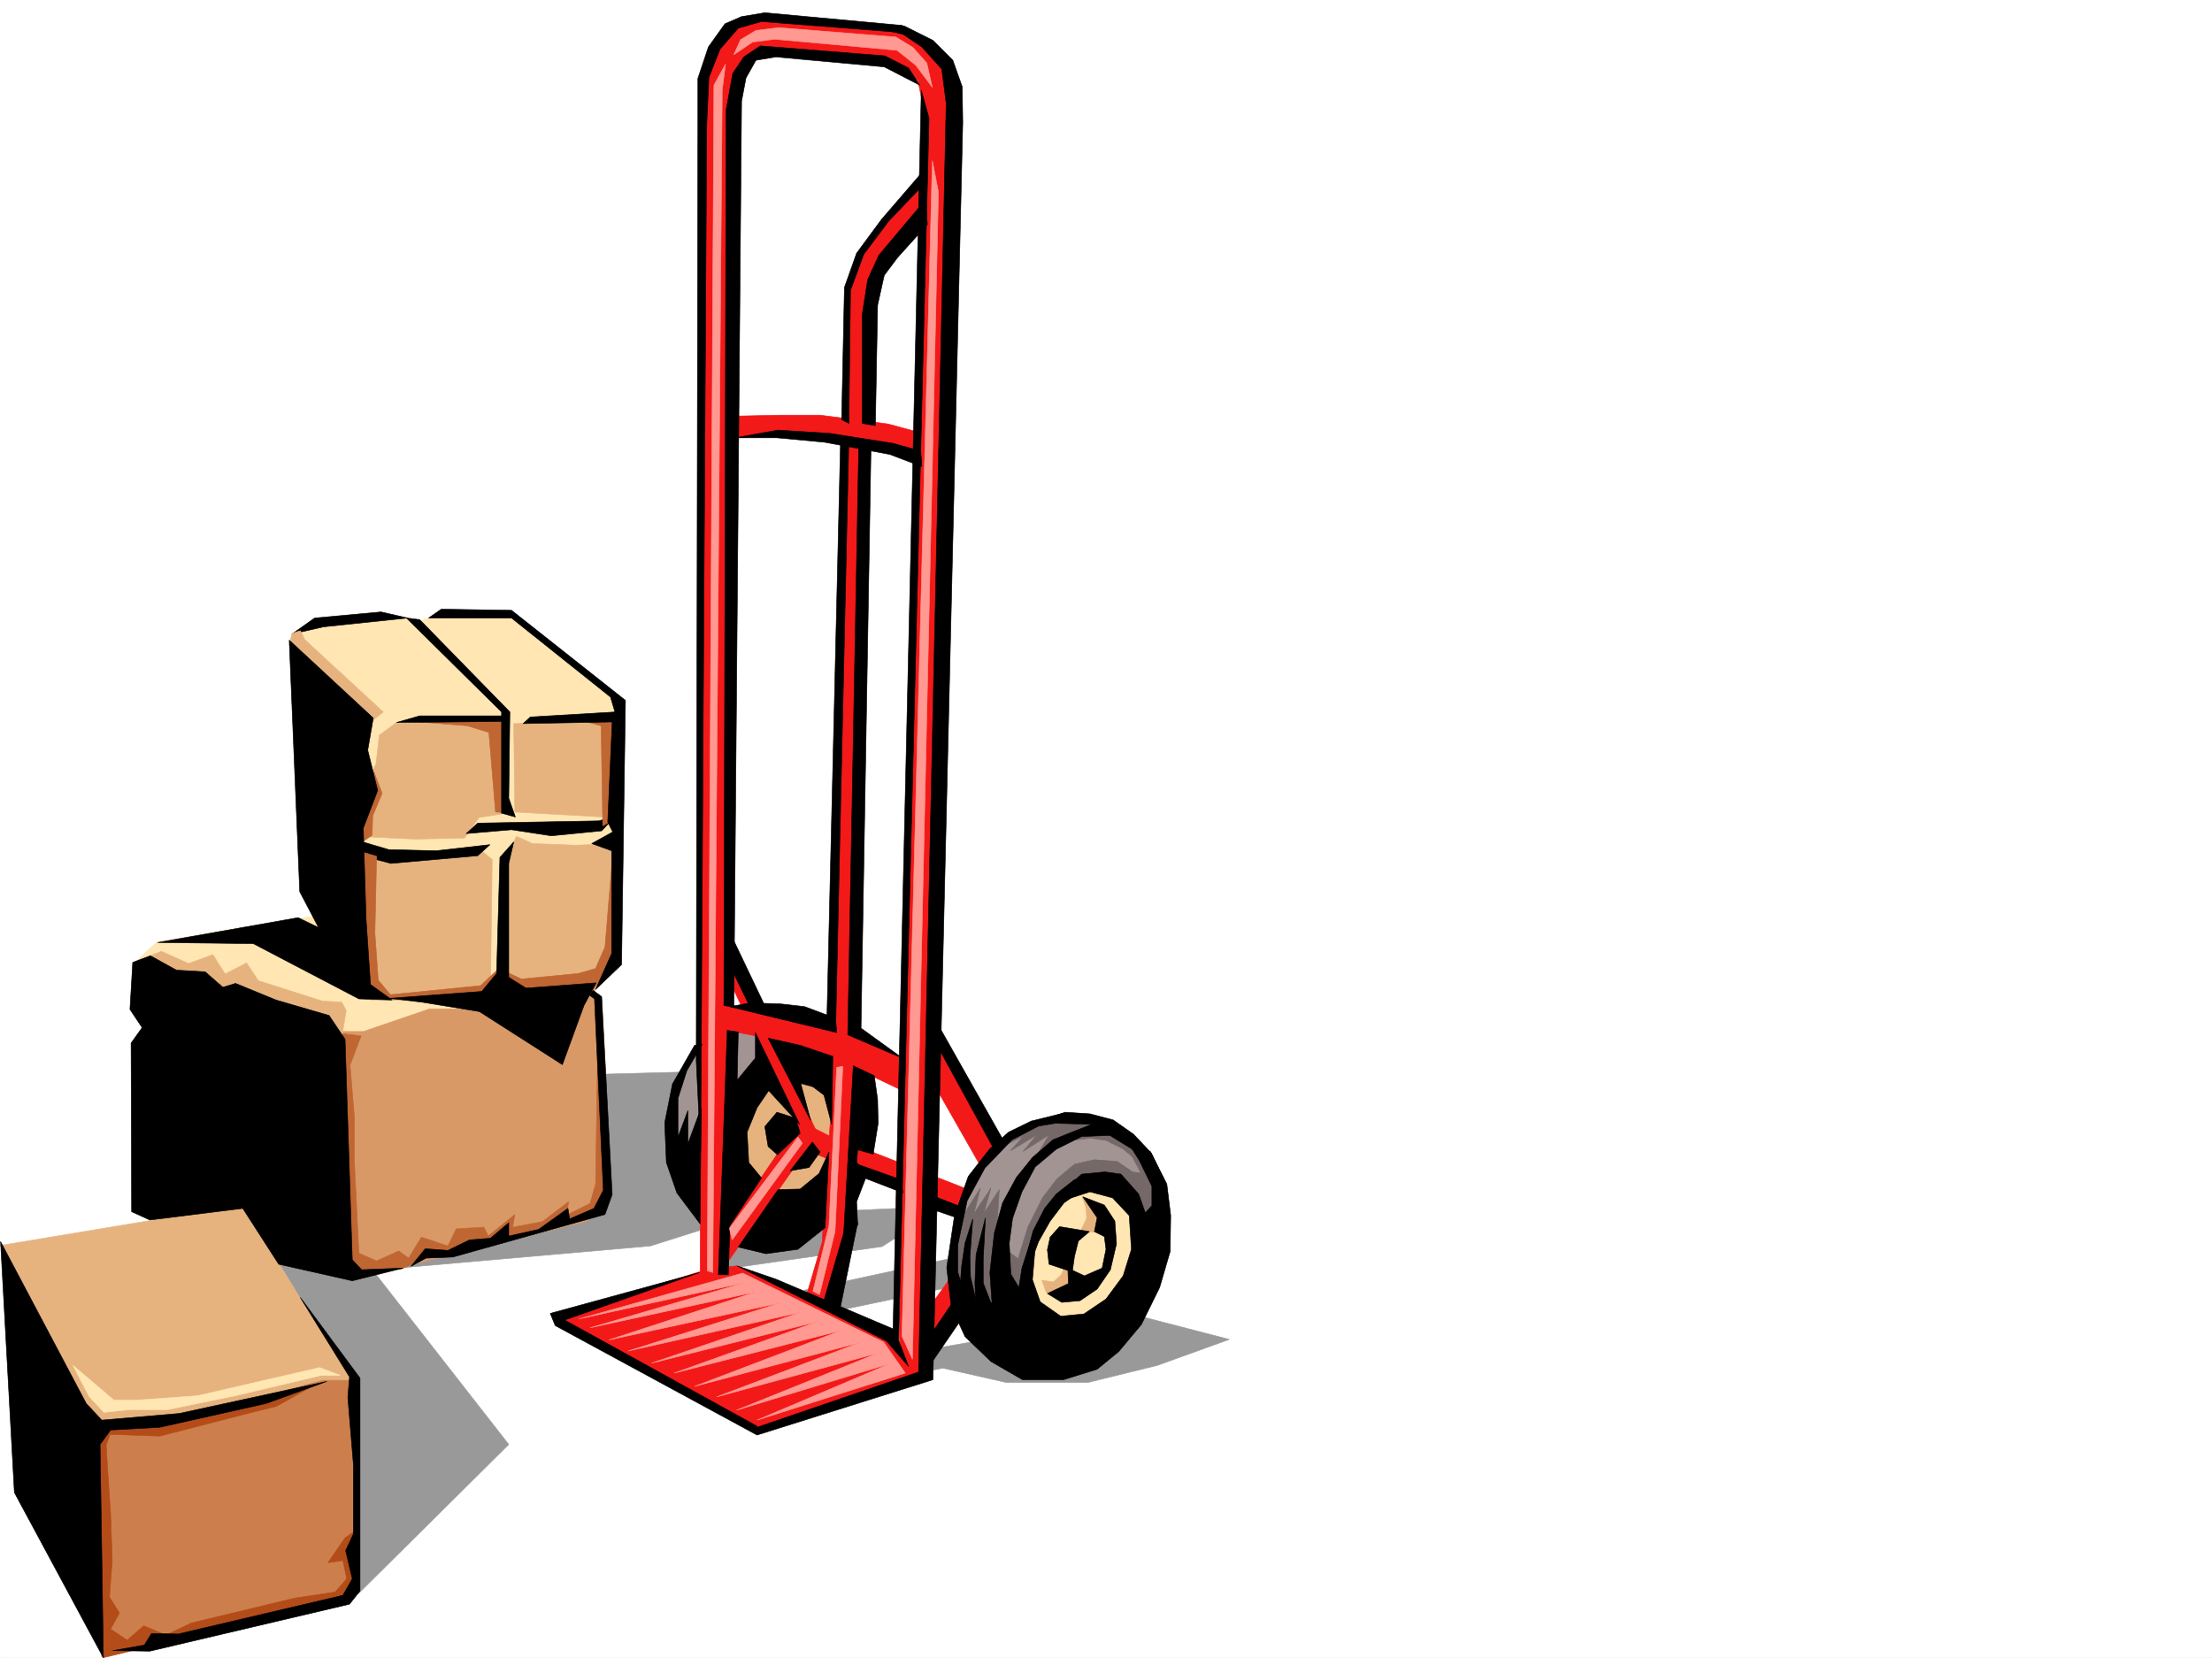 <svg xmlns="http://www.w3.org/2000/svg" width="2997.016" height="2246.658"><rect width="100%" height="100%" fill="#333333" stroke="none"/><defs><clipPath id="a"><path d="M0 0h2997v2244.137H0Zm0 0"/></clipPath></defs><path fill="#fff" d="M0 2246.297h2997.016V0H0Zm0 0"/><g clip-path="url(#a)" transform="translate(0 2.16)"><path fill="#fff" fill-rule="evenodd" stroke="#fff" stroke-linecap="square" stroke-linejoin="bevel" stroke-miterlimit="10" stroke-width=".743" d="M.742 2244.137h2995.531V-2.16H.743Zm0 0"/></g><path fill="#999" fill-rule="evenodd" stroke="#999" stroke-linecap="square" stroke-linejoin="bevel" stroke-miterlimit="10" stroke-width=".743" d="m485.504 2159.414 203.789-202.223-184.277-235.968 376.101-32.961 118.395-37.422-9.735-199.996-364.136 9.738-302.715 276.398zm0 0"/><path fill="#e6b37f" fill-rule="evenodd" stroke="#e6b37f" stroke-linecap="square" stroke-linejoin="bevel" stroke-miterlimit="10" stroke-width=".743" d="m.742 1687.516 328.91-54.66 101.153 165.511 50.203 68.188-21.7 36.675-342.437 56.188zm0 0"/><path fill="#ffe6b3" fill-rule="evenodd" stroke="#ffe6b3" stroke-linecap="square" stroke-linejoin="bevel" stroke-miterlimit="10" stroke-width=".743" d="m394.09 878.578 3.008-15.719 26.98-17.988 133.371-8.21 7.508 5.984 29.95-9.735h100.41l138.609 113.856-1.488 352.761-117.653 77.145-287.695 41.953-247.27-112.332 32.961-29.992 187.328-31.434 40.47-5.242zm0 0"/><path fill="#e6b37f" fill-rule="evenodd" stroke="#e6b37f" stroke-linecap="square" stroke-linejoin="bevel" stroke-miterlimit="10" stroke-width=".743" d="m699.813 1133.273-19.473 38.946 2.23 164.765 80.153 12.004 44.964-9.734 29.247-33.742-3.75-162.5-53.215 2.226-58.457-2.226zm-219.547 19.473 53.214 11.965 119.137-11.965 14.235 11.965-2.27 172.273-47.191 19.473-115.387-1.484-29.207-53.176zm215.793-172.273 1.484 119.84 133.371 7.468V976.72Zm-158.825-1.528-23.265 17.246-4.496 38.942-25.453 49.422v48.718l78.668 3.715 66.667-1.484 19.508-27.723 37.461-5.98-8.254-125.082zm0 0"/><path fill="#cc7f4c" fill-rule="evenodd" stroke="#cc7f4c" stroke-linecap="square" stroke-linejoin="bevel" stroke-miterlimit="10" stroke-width=".743" d="M117.652 1928.727h80.157l131.843-29.25 107.914-29.208h36.715l9.739 281.637-15.72 15.719-285.468 66.668-44.965 10.516zm0 0"/><path fill="#d99966" fill-rule="evenodd" stroke="#d99966" stroke-linecap="square" stroke-linejoin="bevel" stroke-miterlimit="10" stroke-width=".743" d="M448.79 1397.668h43.48l89.89-30.73h113.9l109.402-35.934 15.719 294.344-25.457 29.207-293.72 72.687-53.214-12.004zm0 0"/><path fill-rule="evenodd" stroke="#000" stroke-linecap="square" stroke-linejoin="bevel" stroke-miterlimit="10" stroke-width=".743" d="m481.008 1137.73 45.707 13.493 64.437 1.523 72.688-8.25-16.5 14.977-117.613 10.476-45.707-11.965zm150.613-8.21 61.426-5.239 53.957 8.211 68.191-6.726 18.73-20.215-22.484 6.726-164.101 3.012zM552.21 837.406l-35.972-8.25-89.93 8.25-30.695 21.7 42.7-9.735zm0 0"/><path fill="#999" fill-rule="evenodd" stroke="#999" stroke-linecap="square" stroke-linejoin="bevel" stroke-miterlimit="10" stroke-width=".743" d="m1203.3 1838.09 180.567-31.473 160.348-23.226 121.367 31.476-97.398 35.188-94.387 23.226h-110.145l-86.175-19.472-82.426 15.718zm-113.898-89.89 235.266-50.946v38.941l-207.543 43.442zm-113.855-27.723 219.504-31.434 86.18-54.703-164.106 7.508-141.578 35.933zm0 0"/><path fill="#e6b37f" fill-rule="evenodd" stroke="#e6b37f" stroke-linecap="square" stroke-linejoin="bevel" stroke-miterlimit="10" stroke-width=".743" d="m995.758 1535.457 22.484-53.918 29.95-29.953 39.726-8.992 41.953 20.215 20.215 48.68-20.215 56.187-29.95 59.195-38.237 6.727-42.7-23.227zm0 0"/><path fill="#ffe6b3" fill-rule="evenodd" stroke="#ffe6b3" stroke-linecap="square" stroke-linejoin="bevel" stroke-miterlimit="10" stroke-width=".743" d="m1401.11 1778.895-12.004-41.172 13.488-68.192 34.488-43.441 38.2-26.195 29.952 3.753 37.497 41.915-3.754 55.445-19.473 63.652-43.48 26.238-47.192 14.23zm0 0"/><path fill="#a39494" fill-rule="evenodd" stroke="#a39494" stroke-linecap="square" stroke-linejoin="bevel" stroke-miterlimit="10" stroke-width=".743" d="m944.813 1413.387-25.493 45.707-14.234 58.418 15.016 51.687 26.195-30.73 4.496-95.875zm40.468-22.481 8.211 80.895 47.235-38.2-15.016-33.703zm414.344 130.36-45.71 31.433-35.227 40.469-22.485 68.152 2.27 88.368 86.136 14.23 20.997-100.371 62.168-67.406 92.16 57.671 6.02-51.69-40.466-65.884-62.21-20.254zm0 0"/><path fill="#756868" fill-rule="evenodd" stroke="#756868" stroke-linecap="square" stroke-linejoin="bevel" stroke-miterlimit="10" stroke-width=".743" d="m1422.066 1513.758-57.672 27.723-12.746 15.714 35.23-17.984-17.987 20.215 35.972-21.7-18.73 22.481 35.191-22.48-18.73 31.472 49.465-23.969 25.453-3.007 20.996 3.008 22.48 11.222 12.75 10.48 15.715 29.208h10.48l-15.718-39.688-29.988-25.453-33.704-16.5zm0 0"/><path fill="#756868" fill-rule="evenodd" stroke="#756868" stroke-linecap="square" stroke-linejoin="bevel" stroke-miterlimit="10" stroke-width=".743" d="m1290.965 1713.012 15.719-68.934 21.738-34.45-8.992 35.192 23.226-35.191-9.738 34.45 20.996-32.22-3.008 50.204 13.488 32.218 14.977 11.223 13.488-43.441 19.473-38.942 19.512-25.496 23.965-20.215 26.98-5.98 30.695 2.226 20.996 14.235 20.215 3.011 25.492 27.72-16.5 38.944-19.472-3.011-29.988-42.696-42.7-8.953-40.468 23.184-26.196 39.726-21.738 94.348-47.195 29.207-32.961-26.937zm0 0"/><path fill="#f31919" fill-rule="evenodd" stroke="#f31919" stroke-linecap="square" stroke-linejoin="bevel" stroke-miterlimit="10" stroke-width=".743" d="m751.504 1783.39 212.781-65.14 34.485-3.012 213.527 95.133 39.723 55.402-224.786 74.172zm225.527-107.84 106.39-156.554 56.93 28.465-2.972 29.207-31.473-12.746-26.98 14.234-96.656 137.082zm0 0"/><path fill="#f31919" fill-rule="evenodd" stroke="#f31919" stroke-linecap="square" stroke-linejoin="bevel" stroke-miterlimit="10" stroke-width=".743" d="m983.758 1319 98.922 210.477 29.949 17.242-122.852-262.168zm169.34 230.691 158.863 62.168-8.992 30.73-157.38-61.425zm133.371 183.536-32.219 44.925 8.992 53.176 35.973-57.672zm-24.711-270.418 64.437 113.117 25.453-26.98-83.167-154.29zm0 0"/><path fill="#f31919" fill-rule="evenodd" stroke="#f31919" stroke-linecap="square" stroke-linejoin="bevel" stroke-miterlimit="10" stroke-width=".743" d="m1260.23 232.957-95.87 109.324-18.77 50.95-3.715 202.222-15.758 792.48-155.851-29.206-1.485 34.445 59.196 11.222 97.398 27.723.742 72.645-9.734 131.066-2.227 46.45-22.484 76.402 35.972 11.222 23.97-111.593 8.25-210.473 64.437 30.73 1.484-41.953-67.45-33.707 21-995.445 17.985-53.176 62.91-62.168zm0 0"/><path fill="#f31919" fill-rule="evenodd" stroke="#f31919" stroke-linecap="square" stroke-linejoin="bevel" stroke-miterlimit="10" stroke-width=".743" d="m985.281 564.02 72.649-1.528h53.214l92.157 12.004 47.195 12.746v40.43l-71.16-26.195-82.426-11.262h-50.945l-54.703 3.012zm0 0"/><path fill="#f31919" fill-rule="evenodd" stroke="#f31919" stroke-linecap="square" stroke-linejoin="bevel" stroke-miterlimit="10" stroke-width=".743" d="m968.781 51.691 33.703-24.71 58.454-4.497 167.078 17.204 56.222 40.468-30.73 1781.903-22.485-1.524-12.746-44.926 30.735-1680.05-5.242-26.196-20.997-15.718-44.964-15.016-146.079-14.23-28.464 26.234-10.516 77.144-5.984 1550.473-38.2 23.969 3.754-1632.856zm0 0"/><path fill-rule="evenodd" stroke="#000" stroke-linecap="square" stroke-linejoin="bevel" stroke-miterlimit="10" stroke-width=".743" d="m1164.36 32.219 60.683 2.972 38.941 19.47 26.98 26.98 12.747 35.972.742 47.938-40.469 1703.976-238.273 74.914v-10.476l218.805-74.918 37.457-1718.992-5.985-46.41-26.976-29.989-25.496-17.207zm0 0"/><path fill-rule="evenodd" stroke="#000" stroke-linecap="square" stroke-linejoin="bevel" stroke-miterlimit="10" stroke-width=".743" d="m1246 115.344-14.977-23.223-32.218-16.46-168.598-13.493-22.445 14.977-15.012 22.484-8.992 49.422-2.973 1213.39 13.488 2.266 10.48-1227.621 5.981-31.477 13.489-23.968 26.98-4.496 146.86 13.488zM947.824 1724.23l-202.304 55.407 6.726 16.5 273.465 148.304v-12L764.992 1788.63Zm75.656-290.628-24.71 29.949 1.488-65.14-14.977-2.267-12.004 331.098h13.489l2.23-66.664 42.734-64.437-17.242-20.957-2.226-41.211 13.449-32.961 15.758-23.227 41.953 45.707-59.941-124.336zm17.247-26.942 43.437 9.738 44.223 14.973-1.524 92.121-10.48-39.687-14.977-11.258-16.5-4.5 13.493 50.207zm0 0"/><path fill-rule="evenodd" stroke="#000" stroke-linecap="square" stroke-linejoin="bevel" stroke-miterlimit="10" stroke-width=".743" d="m1054.215 1611.86-53.957 77.925 37.457 8.992 43.437-6.02 36.715-29.21 5.281-102.598-13.492 29.207-25.492 20.961zm-1.527-104.829-16.461 19.473 4.5 26.937 12.707 11.262 30.73-29.246-5.98-20.215zm-111.629-90.633-29.95 52.434-10.52 52.434 2.27 53.918 14.23 41.172 31.477 41.953 1.485-157.297-17.985 48.68v-44.93l-13.488 35.972v-52.433l12-37.457 20.961-35.973zm215.051 27.684-13.489 235.223 19.469-19.508-1.484-31.438 13.488-35.191-13.489-18.727 1.485-16.5 20.996 5.98 6.727-41.913-.743-32.219-4.496-32.219zm-167.856-80.117 145.371 35.191-1.484-19.472-41.993-15.72-32.96-3.753-22.485-.742-46.45-97.399-2.972 38.98 28.465 58.419zm0 0"/><path fill-rule="evenodd" stroke="#000" stroke-linecap="square" stroke-linejoin="bevel" stroke-miterlimit="10" stroke-width=".743" d="m1136.637 1692.758-20.996 71.902 22.48 8.996 23.969-116.832-17.985 10.477zm0 0"/><path fill-rule="evenodd" stroke="#000" stroke-linecap="square" stroke-linejoin="bevel" stroke-miterlimit="10" stroke-width=".743" d="m998.77 1715.238 202.265 101.856 29.988 34.449-13.488-35.191 41.211-1656.082-10.48-38.2-38.239 1678.563-158.824-67.406zm0 0"/><path fill-rule="evenodd" stroke="#000" stroke-linecap="square" stroke-linejoin="bevel" stroke-miterlimit="10" stroke-width=".743" d="m1100.664 1547.46-29.988 38.946 25.492-4.5 14.976-20.957zm52.434 26.981 67.449 23.965 2.969 17.95-65.922-25.454zm112.375 46.411 34.484 13.488-5.98 14.976-34.489-11.964zM995.758 593.227l58.457-10.48 70.418 4.495 85.394 13.453 37.496 10.516 1.489 20.957-43.48-16.461-88.407-16.5-64.438-5.98zm257.75-322.067-62.953 74.875-14.973 32.961-7.508 47.938v146.82l17.985 2.973 3.011-163.282 8.993-40.43 17.988-23.968 40.469-44.965zm0 0"/><path fill-rule="evenodd" stroke="#000" stroke-linecap="square" stroke-linejoin="bevel" stroke-miterlimit="10" stroke-width=".743" d="m1163.578 599.207-14.976 802.957 74.914 32.18-56.93-41.172 13.492-784.973zm59.938-555.023L1031.73 29.207l-31.472 8.992-24.711 28.465-15.016 38.203-2.972 64.399-8.25 1390.941-5.98-122.852 2.226-1271.804v-59.2l14.234-42.695 22.48-31.437 22.485-9.735 31.473-5.242 186.546 17.203zm41.214 1363.222 81.68 149.047 13.488-10.476-92.16-163.282zm23.965 360.266-32.96 48.68 3.011 35.191 40.469-59.16zm0 0"/><path fill-rule="evenodd" stroke="#000" stroke-linecap="square" stroke-linejoin="bevel" stroke-miterlimit="10" stroke-width=".743" d="m1440.055 1508.516-42.7 10.48-30.73 14.977-25.457 22.48-29.207 37.457-18.766 53.176-10.48 70.383 5.98 52.433 18.77 41.211 35.191 33.703 42.696 24.711h55.445l45.707-14.23 29.246-23.969 30.695-36.676 24.75-50.207 14.23-48.68.743-48.68-5.238-42.694-22.48-44.184-29.993-12.004 15.016 23.969 17.203 35.191v26.235l-8.953 9.738-8.992-25.457-24.008-26.977-21.7-3.011-31.476 3.011-13.488 12.004-7.508 22.442 32.219-10.477 30.73 8.25 22.484 23.965 2.97 45.672-11.22 35.969-23.226 31.437-29.988 20.254-31.438 2.973-27.723-19.473-10.52-29.95 3.755-44.183 11.261-22.484-16.5 11.222-12.746 39.727-4.496 28.465-15.719 19.472-54.699-2.27-12.004-40.429v-36.715l12.746-59.902 23.97-44.219 36.714-38.203 38.98-20.215zm0 0"/><path fill-rule="evenodd" stroke="#000" stroke-linecap="square" stroke-linejoin="bevel" stroke-miterlimit="10" stroke-width=".743" d="m1392.117 1763.918-22.484-37.457-2.227-41.914 4.496-33.707 12.707-35.969 17.985-33.707 28.465-23.969 34.488-17.242 38.2-1.484 35.23 21.738 36.714 35.191-15.757-32.96-23.97-25.458-27.722-19.468-31.473-8.25-33.707-2.23-63.69 23.187 50.944-8.211 48.72 1.484-24.75 9.735-27.724 11.222-27.722 23.969-21.7 26.98-18.726 34.446-11.262 41.21-5.984 53.176 3.754 53.922zm0 0"/><path fill-rule="evenodd" stroke="#000" stroke-linecap="square" stroke-linejoin="bevel" stroke-miterlimit="10" stroke-width=".743" d="m1392.117 1697.254 7.508-29.207 15.719-30.695 15.715-19.473 24.75-19.473 20.96-5.238-5.242 15.719-29.949 20.957-18.73 24.71-15.758 27.723-14.23 38.946zm-92.902 66.664 3.754-48.68 4.496-30.691 10.48-32.961-3.754 51.688.743 26.94 13.488 56.188zm0 0"/><path fill-rule="evenodd" stroke="#000" stroke-linecap="square" stroke-linejoin="bevel" stroke-miterlimit="10" stroke-width=".743" d="m1322.441 1777.406-1.527-38.941 1.527-38.203 12.746-50.203-3.011 56.187v32.219l17.984 46.45zm-71.945-1545.23-56.187 65.18-33.703 45.706-16.5 46.415-3.754 179.039 9.734 5.238 2.27-180.524 17.984-48.68 33.707-44.925 46.45-48.719zm-111.629 363.277-18.73 794.707 12.004 6.766 17.945-799.946zm0 0"/><path fill="#ff9991" fill-rule="evenodd" stroke="#ff9991" stroke-linecap="square" stroke-linejoin="bevel" stroke-miterlimit="10" stroke-width=".743" d="m1006.238 1724.977-221.773 62.167 225.527-49.421-210.554 61.425 224.785-48.718-199.29 65.18 232.255-50.208-206.02 65.18 233.738-52.43-202.3 68.934 224.785-56.188-194.055 69.637 226.273-57.672-198.55 75.656 223.3-59.156-193.312 73.39 218.023-59.16-191.082 77.145 207.543-62.91-179.82 76.399 200.816-63.692-29.207-41.914zm-2.972-1671.059 20.957-12.707 30.734-3.754 158.824 12.707 23.227 14.234 18.726 20.997 7.508 32.96-22.48-29.988-25.457-20.215-165.586-14.976-29.992 3.754-25.454 17.203zm-20.254 32.961-15.719 28.465-8.992 1606.62 7.469 2.267 12.746-1602.16zm253.254 1754.926-14.235-31.434 41.211-1592.426 8.25 41.953zm-155.114-301.071-92.898 123.559 3.754 15.758 95.168-131.106zm52.473-94.386-10.477 214.23-21.742 89.11 8.996 4.496 20.957-85.395 2.266-45.668 8.25-178.258zm0 0"/><path fill="#b34c19" fill-rule="evenodd" stroke="#b34c19" stroke-linecap="square" stroke-linejoin="bevel" stroke-miterlimit="10" stroke-width=".743" d="m152.844 1933.965-8.996 23.969 2.27 37.418 3.714 54.699 2.266 64.398-3.754 49.461 13.492 21.703-12.004 21.739 22.48 14.976 22.485-19.472 29.988 12.706 34.45-16.46 140.132-33.704 54.66-8.25 15.758-17.988-5.238-24.71-20.254 3.01 23.227-33.702 15.011-10.48-4.496 86.878-27.719 11.965-255.52 60.684-55.444 13.492-16.461-119.844 2.23-186.508zm0 0"/><path fill="#b34c19" fill-rule="evenodd" stroke="#b34c19" stroke-linecap="square" stroke-linejoin="bevel" stroke-miterlimit="10" stroke-width=".743" d="m132.629 1942.957 83.906 2.973 116.13-29.953 41.952-10.477 49.461-27.723-144.59 35.934-137.125 17.242zm0 0"/><path fill-rule="evenodd" stroke="#000" stroke-linecap="square" stroke-linejoin="bevel" stroke-miterlimit="10" stroke-width=".743" d="m.742 1682.277 18.73 340.055 120.622 223.965-4.496-289.106 14.234-19.511 66.703-3.715 143.848-32.219 82.426-29.95-200.036 43.438-104.906 8.993-20.996-22.48zm0 0"/><path fill-rule="evenodd" stroke="#000" stroke-linecap="square" stroke-linejoin="bevel" stroke-miterlimit="10" stroke-width=".743" d="m152.844 2236.559 50.203.742 270.492-63.653 14.234-17.988V1867.3l-80.937-109.362 66.703 107.835-2.266 27.723 7.508 90.633v94.387L468.301 2101l8.992 38.16-12.746 22.484-223.3 52.434-35.935-.746-9.773 15.719zm0 0"/><path fill="#bf6633" fill-rule="evenodd" stroke="#bf6633" stroke-linecap="square" stroke-linejoin="bevel" stroke-miterlimit="10" stroke-width=".743" d="m458.527 1399.898 30.73 3.754-14.976 39.684 5.985 71.164v60.684l5.98 122.812 24.008 10.52 29.953-13.493 13.488 9.739 17.242-28.465 35.973 11.965 11.223-23.188 37.457-2.27 5.98 12.005 35.973-29.246-2.969 17.242 40.426-7.508 35.23-26.938-2.226 17.985 31.434-15.758 7.507-26.195 3.754-244.922 14.977 258.41-18.73 25.457-198.551 57.672-29.208 3.008-35.972 15.718-69.676 5.243-21.738-57.676zm0 0"/><path fill-rule="evenodd" stroke="#000" stroke-linecap="square" stroke-linejoin="bevel" stroke-miterlimit="10" stroke-width=".743" d="m794.941 1335.5 20.254 14.977 14.235 268.144-9.739 26.941-206.054 57.711-36.715 1.489-20.215 11.218 19.469-23.968 30.734 2.27 29.207-14.231 28.465-2.27 24.711-20.957v17.985l40.469-8.993 39.726-28.464 2.227 14.234 33.004-14.234 12.707-24.711-11.965-259.196-14.234-10.476zm0 0"/><path fill="#bf6633" fill-rule="evenodd" stroke="#bf6633" stroke-linecap="square" stroke-linejoin="bevel" stroke-miterlimit="10" stroke-width=".743" d="m506.5 1045.613 11.223 29.207-12.707 30.73-.782 26.2-18.73 12.746 3.754-41.953zm-14.23 109.363 17.984 5.239-2.266 104.121 4.496 63.656 21.739 26.238-47.977-3.753zm0 0"/><path fill="#bf6633" fill-rule="evenodd" stroke="#bf6633" stroke-linecap="square" stroke-linejoin="bevel" stroke-miterlimit="10" stroke-width=".743" d="m524.488 1348.207 126.606-12.707 24.75-23.227 30.691 14.235L783.72 1319l23.226-6.726 12.746-29.208 10.48-125.824 6.763 141.543-37.496 47.195-230.766 9.735-52.434-3.012zm33.703-370.747 74.914 5.981 29.25 8.996 8.993 107.876 11.965.742v-128.09l-116.872 1.484zm214.309-5.237 41.953 11.218 2.23 135.602 18.727-11.262 1.524-135.558zm0 0"/><path fill-rule="evenodd" stroke="#000" stroke-linecap="square" stroke-linejoin="bevel" stroke-miterlimit="10" stroke-width=".743" d="m550.684 837.406 128.875 127.309V1101.8l18.726 5.238-8.992-25.453 1.527-116.871-122.148-125.082zm0 0"/><path fill-rule="evenodd" stroke="#000" stroke-linecap="square" stroke-linejoin="bevel" stroke-miterlimit="10" stroke-width=".743" d="m537.234 978.945 31.438-8.992h118.394l2.227 7.508zm-9.773 373.758 280.226-20.957-16.46 30.695-29.247 80.153-112.375-71.903-77.925-12.75zm0 0"/><path fill-rule="evenodd" stroke="#000" stroke-linecap="square" stroke-linejoin="bevel" stroke-miterlimit="10" stroke-width=".743" d="m708.805 980.473 9.734-8.993 114.645-6.765-6.024-20.215-134.113-107.094H580.676l17.242-12.004 95.129 1.524 154.367 122.07-5.238 358.04-35.23 33.702 21.738-48.68v-139.312l-26.977-9.734 28.465-15.758-6.727-13.492 5.985-135.559zm-12.746 160.269-18.73 20.957L672.831 1319l-20.996 25.492 30.734 1.488 30.73-6.726-24.007-15.016V1169.95zm0 0"/><path fill="#ffe6b3" fill-rule="evenodd" stroke="#ffe6b3" stroke-linecap="square" stroke-linejoin="bevel" stroke-miterlimit="10" stroke-width=".743" d="m98.883 1850.055 21.742 41.957 20.254 21.699 34.445-3.715h51.692l91.414-18.73 116.87-27.72h25.493l-27.723-10.48-165.586 38.2-83.168 5.984h-29.988zm0 0"/><path fill="#e6b37f" fill-rule="evenodd" stroke="#e6b37f" stroke-linecap="square" stroke-linejoin="bevel" stroke-miterlimit="10" stroke-width=".743" d="m183.574 1302.54 35.192-13.49 36.714 16.462 33-11.965 16.461 26.195 29.207-14.976 15.758 23.968 86.918 27.723 26.2 1.484 6.019 11.262-6.02 36.676zm0 0"/><path fill-rule="evenodd" stroke="#000" stroke-linecap="square" stroke-linejoin="bevel" stroke-miterlimit="10" stroke-width=".743" d="m179.82 1304.023 23.97-8.992 35.23 19.473 38.94 2.266 23.97 20.957 17.242-5.239 54.703 22.485 71.941 20.957 21.704 32.218 9.773 298.84L490 1720.477l56.188-2.227-68.895 17.203-99.664-22.441-48.719-75.66-125.863 15.718-24.711-11.222-.742-228.461 14.972-20.957-16.5-24.75zm0 0"/><path fill="#e6b37f" fill-rule="evenodd" stroke="#e6b37f" stroke-linecap="square" stroke-linejoin="bevel" stroke-miterlimit="10" stroke-width=".743" d="m406.836 854.61-11.223 3.753-3.754 15.719 107.88 106.39 19.507-15.757-106.39-98.102zm0 0"/><path fill-rule="evenodd" stroke="#000" stroke-linecap="square" stroke-linejoin="bevel" stroke-miterlimit="10" stroke-width=".743" d="m391.86 867.355 113.898 105.61-7.508 43.441 13.492 54.7-19.472 50.91 3.753 123.593 5.98 88.368 29.208 20.996-44.965-1.528-143.105-74.875-129.618-1.484 190.34-33.707 27.723 13.453-25.492-48.68zm0 0"/><path fill="#e6b37f" fill-rule="evenodd" stroke="#e6b37f" stroke-linecap="square" stroke-linejoin="bevel" stroke-miterlimit="10" stroke-width=".743" d="m1466.29 1621.594 5.237 15.758.742 13.488-8.21 17.207 26.941 2.266 1.523-24.75zm-23.227 93.644-5.239 12.004-10.48 9.738-15.754-2.269 5.98 16.5 23.227 8.953 24.008-17.945zm0 0"/><path fill-rule="evenodd" stroke="#000" stroke-linecap="square" stroke-linejoin="bevel" stroke-miterlimit="10" stroke-width=".743" d="m1467.031 1621.594 29.246 11.262 14.235 21.699 2.226 30.734-8.25 35.188-17.984 26.238-23.227 15.719-24.71 2.226-19.473-11.965 28.465-13.488-.743-20.957 22.485 10.477 23.969-10.477 5.238-25.492-2.23-17.207-13.489-6.762 3.715-18.73zm0 0"/><path fill-rule="evenodd" stroke="#000" stroke-linecap="square" stroke-linejoin="bevel" stroke-miterlimit="10" stroke-width=".743" d="m1435.555 1662.063-12.707 14.234-3.754 17.203 2.23 19.512 31.477 10.476 3.008-20.996 5.242-20.957 14.972-12.746zm0 0"/></svg>
